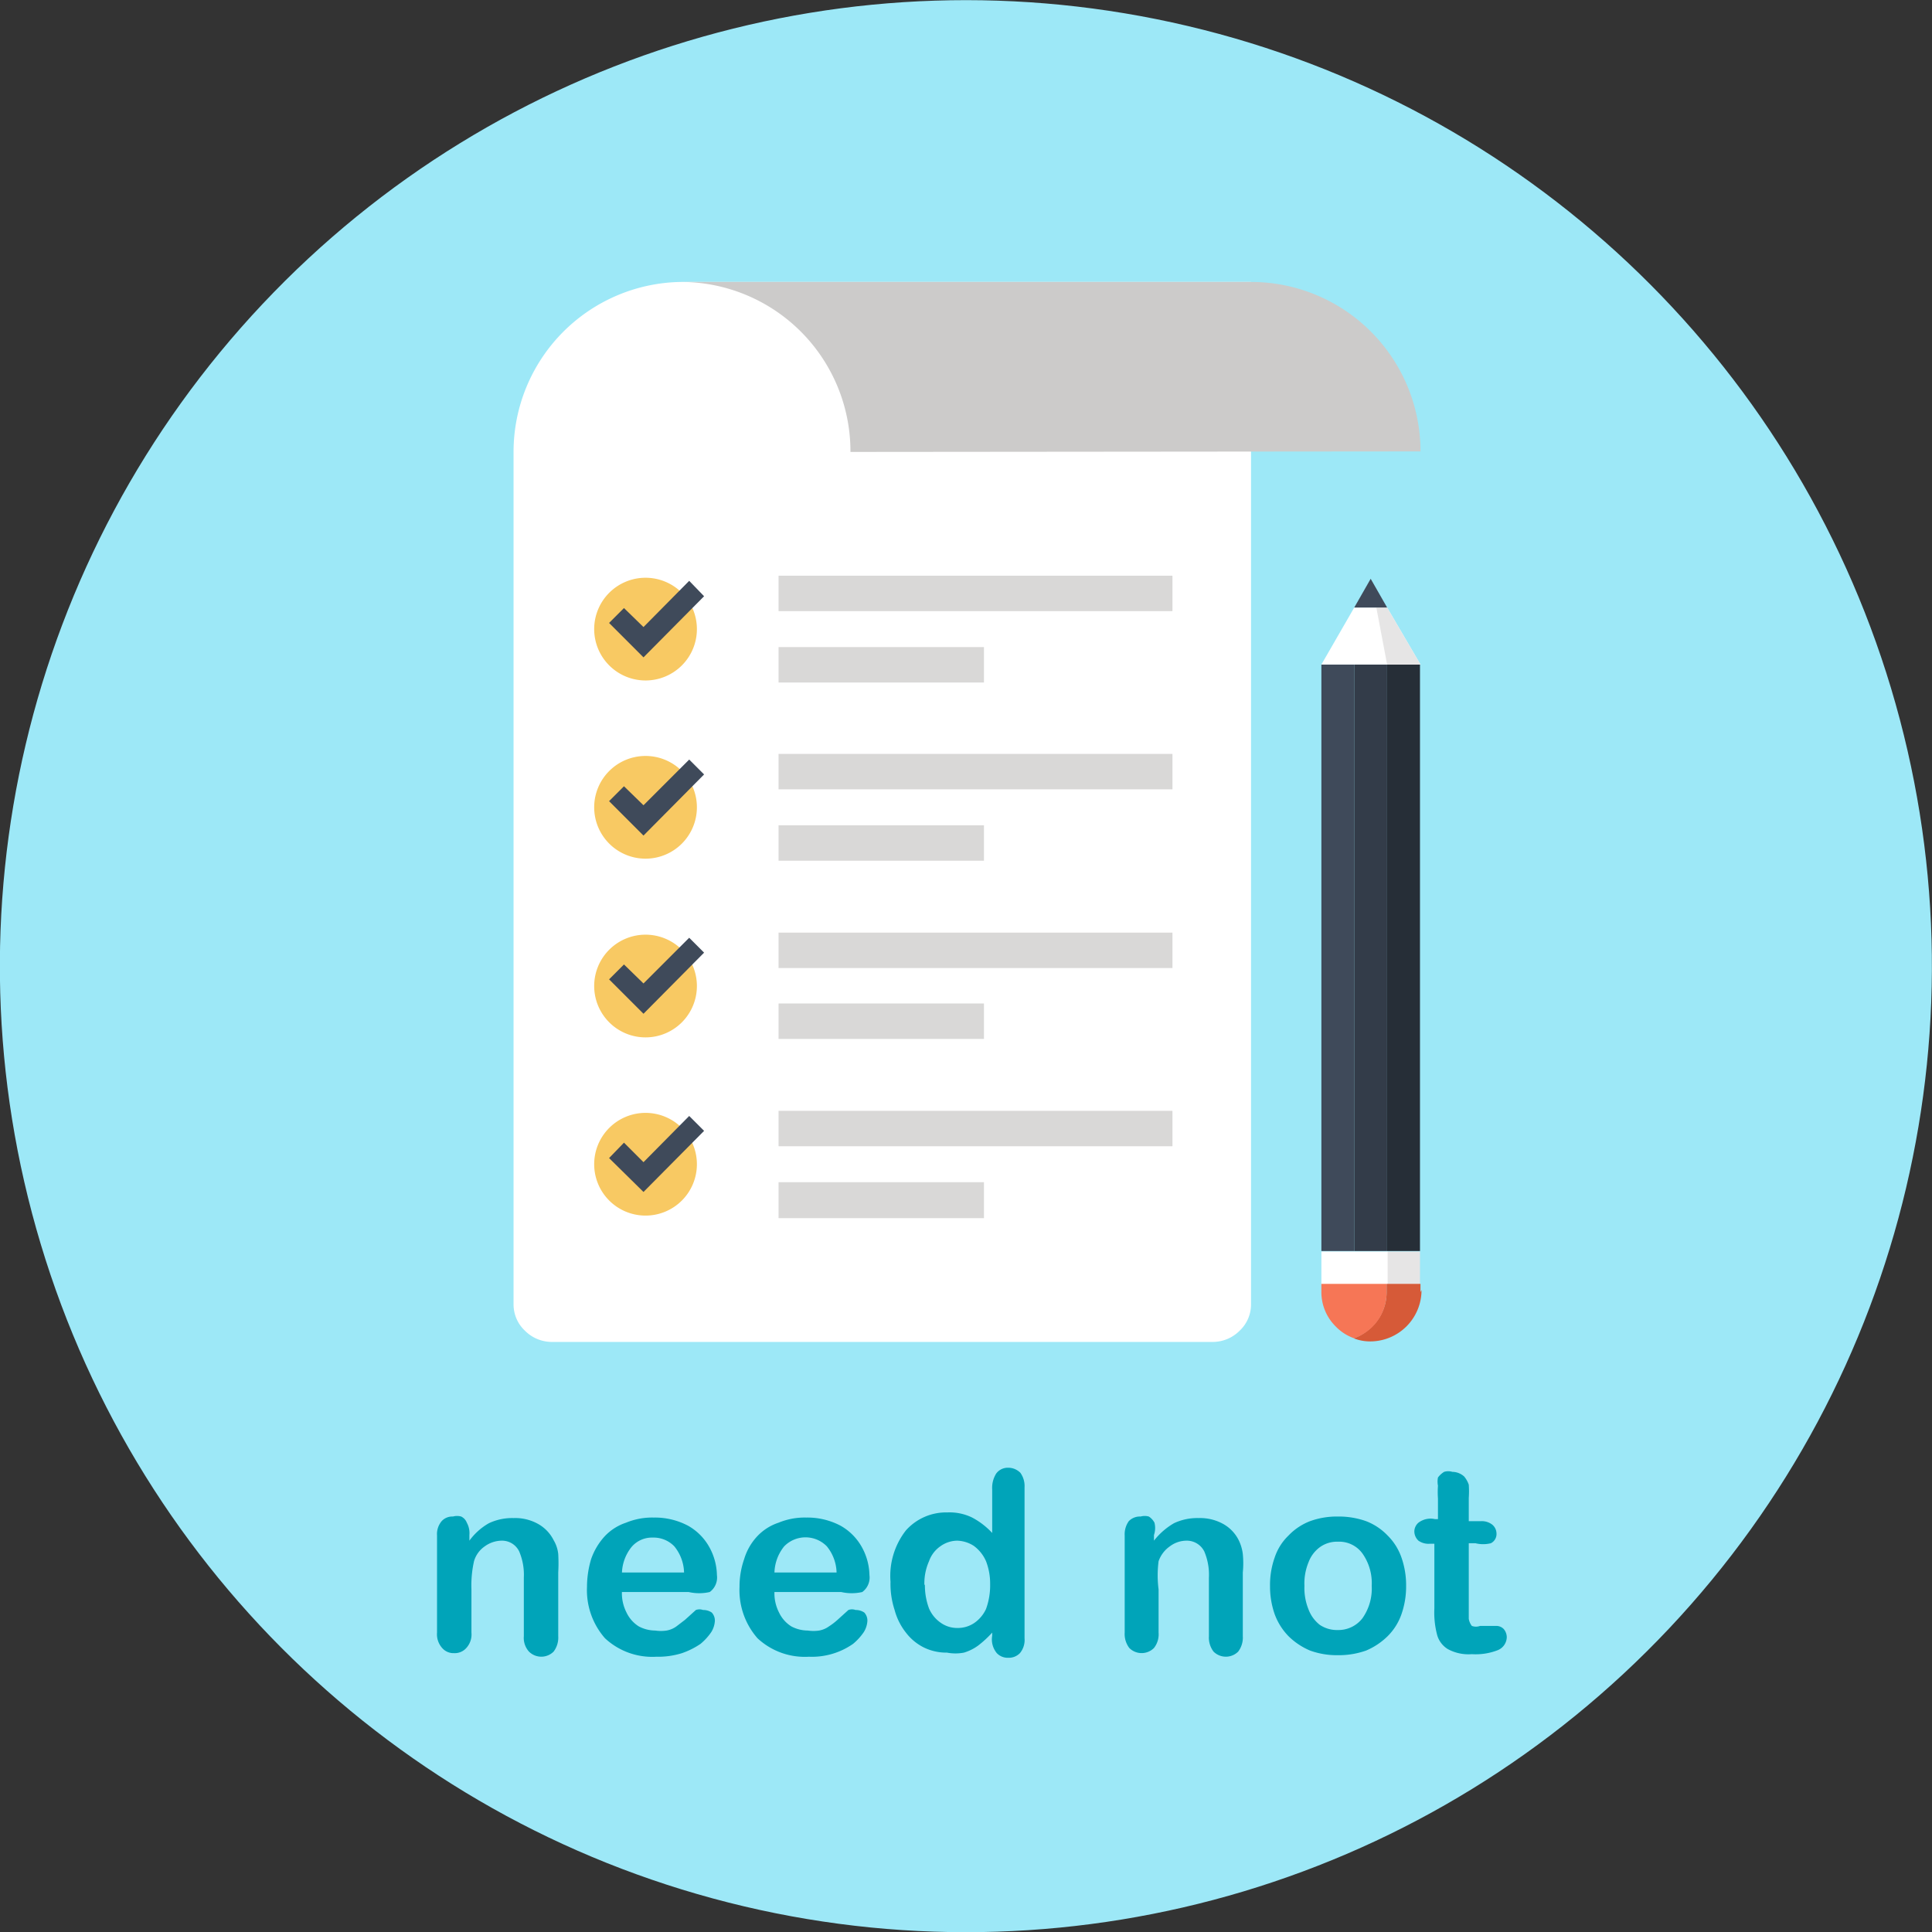 <svg xmlns="http://www.w3.org/2000/svg" viewBox="0 0 37.62 37.62"><rect x="0" y="0" width="37.62" height="37.62" fill="#333333" stroke="none"/><defs><style>.cls-2{fill:#3f4a5a}.cls-5{fill:#fff}.cls-6{fill:#e6e5e5}.cls-10{fill:#f8c963}.cls-11{fill:#d9d8d7}</style></defs><g id="レイヤー_2" data-name="レイヤー 2"><g id="Layer_1" data-name="Layer 1"><circle cx="18.81" cy="18.81" r="18.81" transform="rotate(-76.72 18.811 18.813)" fill="#9de8f7"/><path class="cls-2" d="M25.73 12.94h.64v11.42h-.64z"/><path fill="#333c49" d="M26.37 12.94h.64v11.42h-.64z"/><path fill="#262e37" d="M27.01 12.94h.64v11.42h-.64z"/><path class="cls-5" d="M27.66 12.94l-.65-1.11h-.64l-.64 1.11h1.93z"/><path class="cls-6" d="M27.66 12.94h-.65l-.21-1.11h.21l.65 1.11z"/><path class="cls-2" d="M27.01 11.83l-.32-.56-.32.56h.64z"/><path class="cls-6" d="M27.01 24.37h.64v.64h-.64z"/><path class="cls-5" d="M25.73 24.37h1.29v.64h-1.29z"/><path d="M27.66 25.16V25H27v.15a.94.94 0 0 1-.28.68 1 1 0 0 1-.36.23.87.87 0 0 0 .32.06 1 1 0 0 0 1-1z" fill="#d65a38"/><path d="M27 25.16V25h-1.27v.15a.94.94 0 0 0 .28.68.92.92 0 0 0 .36.23 1 1 0 0 0 .36-.23.94.94 0 0 0 .27-.67z" fill="#f67656"/><path class="cls-5" d="M23.63 26.13a.74.74 0 0 0 .51-.22.7.7 0 0 0 .22-.51V5.49h-11.1A3.31 3.31 0 0 0 10 8.8v16.6a.7.7 0 0 0 .22.51.74.74 0 0 0 .51.22z"/><path d="M16.56 8.8a3.3 3.3 0 0 0-3.3-3.31h11.1a3.3 3.3 0 0 1 3.3 3.3z" fill="#cccbca"/><path class="cls-10" d="M13.57 12.25a1 1 0 1 1-1-1 1 1 0 0 1 1 1z"/><path class="cls-2" d="M12.53 12.8l-.67-.67.29-.29.38.37.89-.9.29.3-1.18 1.19z"/><path class="cls-11" d="M15.16 11.21h7.67v.69h-7.67zm0 1.39h4v.69h-4z"/><path class="cls-10" d="M13.57 15.72a1 1 0 1 1-1-1 1 1 0 0 1 1 1z"/><path class="cls-2" d="M12.53 16.27l-.67-.67.29-.29.38.37.89-.89.29.29-1.18 1.19z"/><path class="cls-11" d="M15.16 14.68h7.67v.69h-7.67zm0 1.39h4v.69h-4z"/><path class="cls-10" d="M13.57 19.2a1 1 0 1 1-1-1 1 1 0 0 1 1 1z"/><path class="cls-2" d="M12.53 19.74l-.67-.67.29-.29.38.37.89-.89.29.29-1.18 1.19z"/><path class="cls-11" d="M15.16 18.16h7.67v.69h-7.67zm0 1.38h4v.69h-4z"/><path class="cls-10" d="M13.57 22.67a1 1 0 1 1-1-1 1 1 0 0 1 1 1z"/><path class="cls-2" d="M12.53 23.21l-.67-.66.29-.3.38.38.89-.9.29.29-1.18 1.19z"/><path class="cls-11" d="M15.16 21.63h7.67v.69h-7.67zm0 1.39h4v.7h-4z"/><path d="M9.14 29.89V30a1.21 1.21 0 0 1 .38-.34 1.06 1.06 0 0 1 .48-.1.91.91 0 0 1 .47.11.74.74 0 0 1 .31.32.66.66 0 0 1 .09.27 3.21 3.21 0 0 1 0 .36v1.24a.45.45 0 0 1-.09.3.34.34 0 0 1-.48 0 .4.4 0 0 1-.1-.3v-1.14a1.16 1.16 0 0 0-.09-.51.37.37 0 0 0-.34-.21.57.57 0 0 0-.33.11.53.53 0 0 0-.21.29 2.14 2.14 0 0 0-.05.55v.84a.39.39 0 0 1-.1.3.3.3 0 0 1-.24.1.29.29 0 0 1-.23-.1.4.4 0 0 1-.1-.3V29.9a.39.39 0 0 1 .09-.28.28.28 0 0 1 .22-.09.29.29 0 0 1 .16 0 .22.22 0 0 1 .11.12.42.42 0 0 1 .05.24zM13.41 31h-1.3a.82.82 0 0 0 .09.4.64.64 0 0 0 .24.27.69.69 0 0 0 .32.08.73.73 0 0 0 .22 0 .46.46 0 0 0 .19-.08l.17-.13.21-.19a.2.2 0 0 1 .14 0 .29.29 0 0 1 .17.05.23.23 0 0 1 .06.16.46.46 0 0 1-.07.22 1.1 1.1 0 0 1-.21.23 1.51 1.51 0 0 1-.36.18 1.55 1.55 0 0 1-.5.07 1.35 1.35 0 0 1-1-.36 1.42 1.42 0 0 1-.35-1 1.91 1.91 0 0 1 .08-.54 1.28 1.28 0 0 1 .26-.44 1 1 0 0 1 .42-.27 1.33 1.33 0 0 1 .54-.1 1.38 1.38 0 0 1 .67.16 1.08 1.08 0 0 1 .42.43 1.17 1.17 0 0 1 .14.53.35.35 0 0 1-.14.33.92.92 0 0 1-.41 0zm-1.3-.38h1.21a.84.84 0 0 0-.19-.51.56.56 0 0 0-.42-.17.52.52 0 0 0-.41.18.85.85 0 0 0-.19.54zm4.27.38h-1.3a.82.82 0 0 0 .09.4.64.64 0 0 0 .24.27.69.69 0 0 0 .32.08.73.73 0 0 0 .22 0 .46.46 0 0 0 .19-.08 1.26 1.26 0 0 0 .17-.13l.21-.19a.2.2 0 0 1 .14 0 .29.29 0 0 1 .17.05.23.23 0 0 1 .06.16.46.46 0 0 1-.07.22 1.1 1.1 0 0 1-.21.23 1.4 1.4 0 0 1-.86.25 1.35 1.35 0 0 1-1-.36 1.42 1.42 0 0 1-.35-1 1.61 1.61 0 0 1 .09-.54 1.12 1.12 0 0 1 .25-.44 1 1 0 0 1 .42-.27 1.33 1.33 0 0 1 .54-.1 1.38 1.38 0 0 1 .67.16 1.08 1.08 0 0 1 .42.43 1.17 1.17 0 0 1 .14.53.35.35 0 0 1-.14.33.92.92 0 0 1-.41 0zm-1.3-.38h1.21a.84.84 0 0 0-.19-.51.58.58 0 0 0-.83 0 .85.85 0 0 0-.19.55zm4.24 1.23v-.06a2.05 2.05 0 0 1-.27.25.92.92 0 0 1-.28.14.88.88 0 0 1-.33 0 1 1 0 0 1-.45-.1 1 1 0 0 1-.35-.29 1.21 1.21 0 0 1-.22-.44 1.63 1.63 0 0 1-.08-.55 1.44 1.44 0 0 1 .3-1 1.05 1.05 0 0 1 .81-.35 1 1 0 0 1 .48.1 1.46 1.46 0 0 1 .39.3V29a.52.52 0 0 1 .08-.31.28.28 0 0 1 .23-.11.33.33 0 0 1 .24.1.44.44 0 0 1 .08.28v2.94a.4.4 0 0 1-.09.29.3.3 0 0 1-.23.09.29.29 0 0 1-.22-.09.42.42 0 0 1-.09-.34zm-1.31-1a1.28 1.28 0 0 0 .08.47.65.65 0 0 0 .23.28.55.55 0 0 0 .32.1.57.57 0 0 0 .32-.09.67.67 0 0 0 .24-.28 1.34 1.34 0 0 0 .08-.48 1.21 1.21 0 0 0-.08-.45.73.73 0 0 0-.24-.3.63.63 0 0 0-.32-.1.57.57 0 0 0-.33.11.59.59 0 0 0-.22.29 1.06 1.06 0 0 0-.09.47zm4.46-.96V30a1.36 1.36 0 0 1 .39-.34 1.06 1.06 0 0 1 .48-.1.93.93 0 0 1 .47.11.74.74 0 0 1 .31.32.84.84 0 0 1 .08.27 1.84 1.84 0 0 1 0 .36v1.24a.45.45 0 0 1-.09.3.34.34 0 0 1-.48 0 .45.45 0 0 1-.09-.3v-1.14a1.16 1.16 0 0 0-.09-.51.38.38 0 0 0-.35-.21.54.54 0 0 0-.32.11.59.59 0 0 0-.22.29 2.14 2.14 0 0 0 0 .55v.84a.43.43 0 0 1-.09.3.34.34 0 0 1-.48 0 .45.45 0 0 1-.09-.3V29.9a.44.44 0 0 1 .08-.28.3.3 0 0 1 .23-.09.29.29 0 0 1 .16 0 .32.32 0 0 1 .11.12.42.42 0 0 1-.01.24zm4.91.99a1.63 1.63 0 0 1-.09.55 1.12 1.12 0 0 1-.27.43 1.34 1.34 0 0 1-.42.28 1.59 1.59 0 0 1-.55.09 1.53 1.53 0 0 1-.54-.09 1.34 1.34 0 0 1-.42-.28 1.21 1.21 0 0 1-.27-.43 1.63 1.63 0 0 1-.09-.55 1.59 1.59 0 0 1 .09-.55 1.05 1.05 0 0 1 .27-.43 1.15 1.15 0 0 1 .42-.28 1.53 1.53 0 0 1 .54-.09 1.59 1.59 0 0 1 .55.09 1.15 1.15 0 0 1 .42.28 1.12 1.12 0 0 1 .27.43 1.63 1.63 0 0 1 .09.55zm-.67 0a1 1 0 0 0-.18-.63.56.56 0 0 0-.48-.23.57.57 0 0 0-.34.1.64.64 0 0 0-.23.3 1.08 1.08 0 0 0-.08.46 1.11 1.11 0 0 0 .08.46.69.69 0 0 0 .22.3.6.6 0 0 0 .35.1.59.59 0 0 0 .48-.23 1 1 0 0 0 .18-.63zm1.23-1.3H28v-.4a1.78 1.78 0 0 1 0-.25.42.42 0 0 1 0-.16.43.43 0 0 1 .12-.11.27.27 0 0 1 .16 0 .35.35 0 0 1 .23.09.51.51 0 0 1 .09.16 1.86 1.86 0 0 1 0 .26v.45h.25a.33.33 0 0 1 .21.07.23.23 0 0 1 .08.17.2.2 0 0 1-.11.19.62.62 0 0 1-.3 0h-.13v1.47a.3.3 0 0 0 .06.14.23.23 0 0 0 .16 0h.31a.2.2 0 0 1 .15.06.25.25 0 0 1 .06.16.28.28 0 0 1-.17.25 1.18 1.18 0 0 1-.51.08.84.84 0 0 1-.47-.1.47.47 0 0 1-.21-.29 1.71 1.71 0 0 1-.05-.5v-1.26h-.09a.34.34 0 0 1-.22-.06.25.25 0 0 1-.08-.18.23.23 0 0 1 .08-.17.39.39 0 0 1 .32-.07z" fill="#00a4b9"/></g></g></svg>